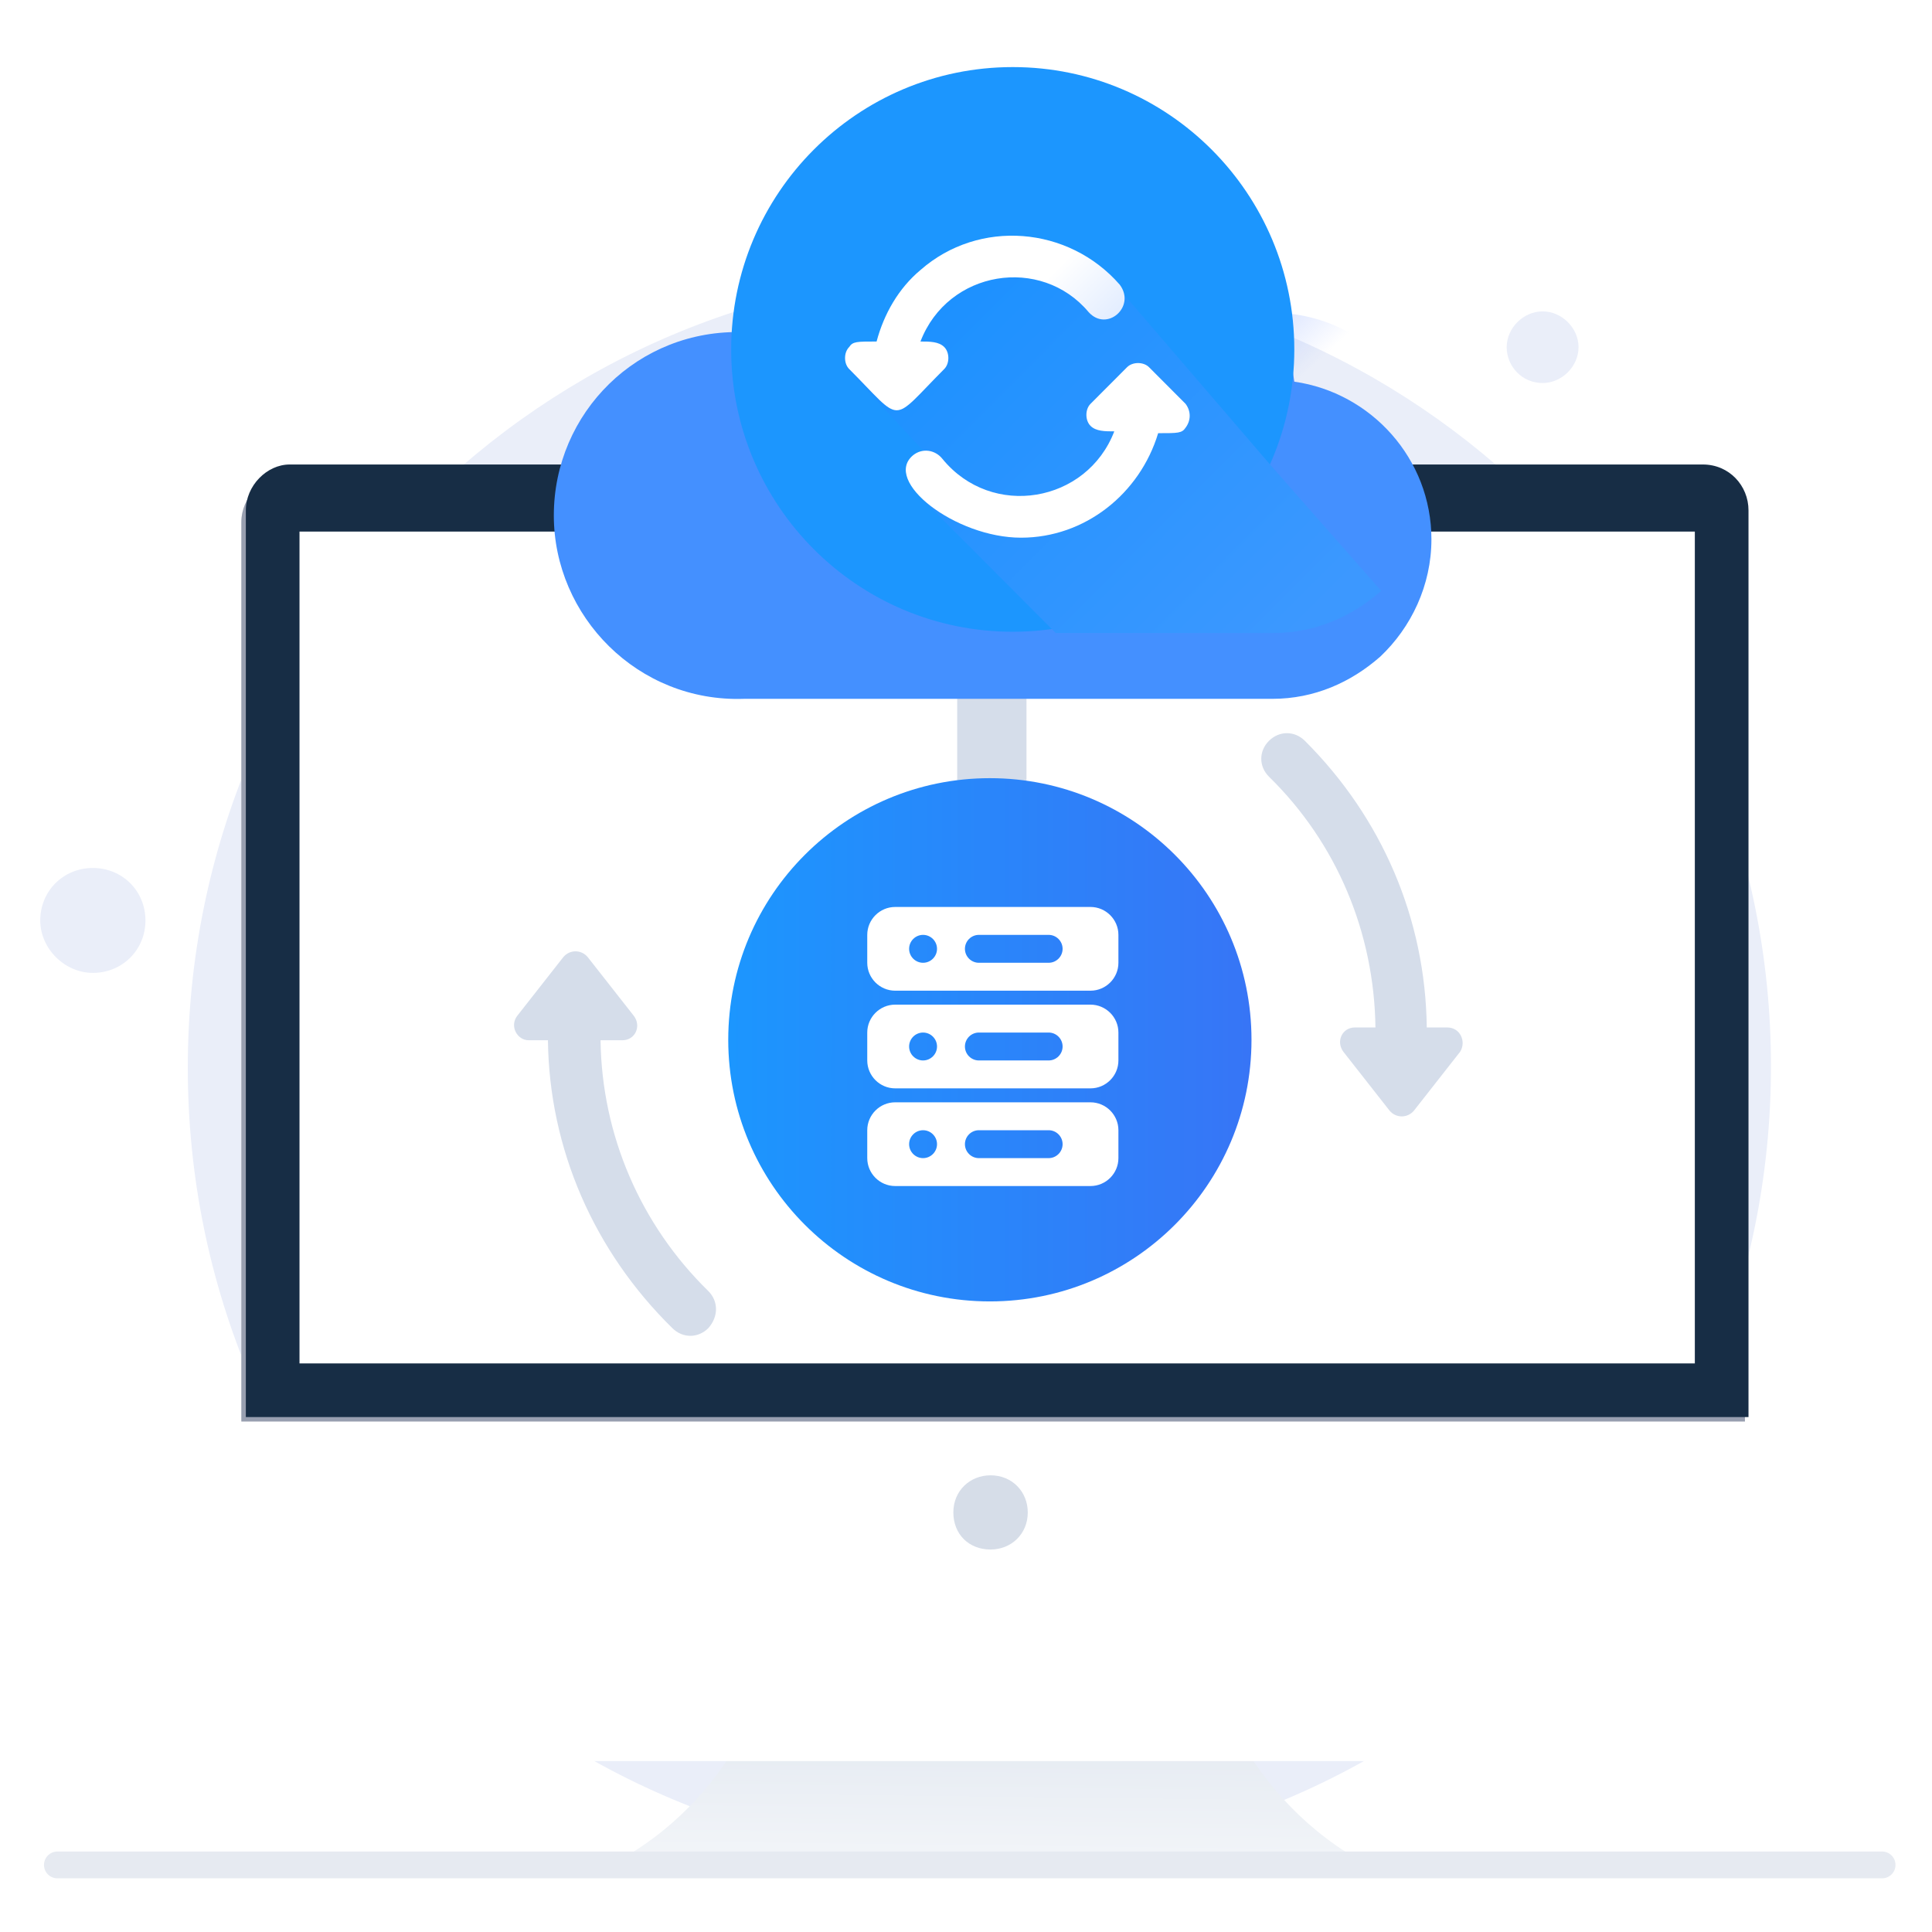 <svg width="144" height="144" viewBox="0 0 144 144" fill="none" xmlns="http://www.w3.org/2000/svg">
<g clip-path="url(#clip0_347_38879)">
<path d="M72.997 138.701C105.606 138.701 131.998 112.188 131.998 79.476C131.998 46.764 105.606 20.347 72.997 20.347C40.389 20.347 13.997 46.86 13.997 79.572C13.997 112.379 40.485 138.701 72.997 138.701Z" fill="#EAEEF9"/>
<path d="M101.179 138.572C92.191 138.858 81.385 138.572 73.735 138.476C66.18 138.762 55.279 138.858 46.291 138.572C55.184 133.517 58.339 124.076 58.722 117.876H88.557C89.226 123.98 92.382 133.422 101.179 138.572Z" fill="url(#paint0_linear_347_38879)"/>
<g filter="url(#filter0_d_347_38879)">
<path d="M130.058 38.91V116.827C130.058 118.83 128.528 120.261 126.807 120.261H21.237C19.42 120.261 17.986 118.735 17.986 116.827V38.91C17.986 37.098 19.516 35.477 21.237 35.477H126.616C128.624 35.477 130.058 37.098 130.058 38.91Z" fill="white"/>
</g>
<path d="M130.058 38.91V105.955H17.986V38.91C17.986 37.098 19.516 35.477 21.237 35.477H126.616C128.624 35.477 130.058 37.098 130.058 38.91Z" fill="#989FB0"/>
<path d="M130.323 38.039V105.621H18.323V38.039C18.323 36.199 19.891 34.621 21.59 34.621H126.925C128.885 34.621 130.323 36.199 130.323 38.039Z" fill="#172D45"/>
<path d="M126.192 39.621H22.323V101.621H126.323V39.621H126.192Z" fill="white"/>
<path d="M76.508 43.679H71.344V63.981H76.508V43.679Z" fill="#D5DDEA"/>
<path d="M73.831 115.492C75.361 115.492 76.604 114.348 76.604 112.727C76.604 111.201 75.456 109.961 73.831 109.961C72.3 109.961 71.057 111.105 71.057 112.727C71.057 114.348 72.205 115.492 73.831 115.492Z" fill="#D6DDE8"/>
<path d="M4.279 139H140.279" stroke="#E6EAF1" stroke-width="2" stroke-miterlimit="10" stroke-linecap="round" stroke-linejoin="round"/>
<path d="M6.921 72.514C9.12 72.514 10.841 70.797 10.841 68.604C10.841 66.41 9.12 64.694 6.921 64.694C4.721 64.694 3 66.41 3 68.604C3 70.702 4.817 72.514 6.921 72.514Z" fill="#EAEEF9"/>
<path d="M114.977 28.549C116.411 28.549 117.655 27.309 117.655 25.878C117.655 24.448 116.411 23.208 114.977 23.208C113.543 23.208 112.3 24.448 112.3 25.878C112.3 27.309 113.447 28.549 114.977 28.549Z" fill="#EAEEF9"/>
<path d="M73.779 97C84.548 97 93.279 88.27 93.279 77.5C93.279 66.73 84.548 58 73.779 58C63.009 58 54.279 66.73 54.279 77.5C54.279 88.27 63.009 97 73.779 97Z" fill="url(#paint1_linear_347_38879)"/>
<path d="M52.793 96.227C47.725 91.268 44.856 84.592 44.761 77.535H46.386C47.342 77.535 47.821 76.486 47.247 75.723L43.804 71.336C43.326 70.764 42.465 70.764 41.987 71.336L38.545 75.723C37.971 76.486 38.545 77.535 39.406 77.535H40.84C40.935 85.641 44.282 93.271 50.115 98.993C50.498 99.375 50.976 99.565 51.454 99.565C51.932 99.565 52.41 99.375 52.793 98.993C53.558 98.135 53.558 96.99 52.793 96.227Z" fill="#D5DDEA"/>
<path d="M107.873 76.581H106.343C106.248 68.475 102.996 60.941 97.259 55.218C96.494 54.456 95.346 54.456 94.581 55.218C93.816 55.981 93.816 57.126 94.581 57.889C99.649 62.848 102.423 69.524 102.518 76.581H100.988C100.032 76.581 99.554 77.63 100.128 78.393L103.57 82.78C104.048 83.353 104.909 83.353 105.387 82.78L108.829 78.393C109.308 77.63 108.829 76.581 107.873 76.581Z" fill="#D5DDEA"/>
<g filter="url(#filter1_d_347_38879)">
<path d="M106.69 35.199C106.69 38.615 105.191 41.758 102.874 43.944C100.694 45.857 97.969 47.087 94.834 47.087C94.834 47.087 94.153 47.087 78.618 47.087C78.073 47.087 77.528 47.087 76.846 47.087C75.892 47.087 74.938 47.087 73.984 47.087H55.451C47.547 47.361 41.279 40.938 41.279 33.422C41.279 25.77 47.547 19.484 55.451 19.758H55.587C56.405 17.298 57.495 15.112 58.858 13.335C58.858 13.335 58.858 13.335 58.858 13.199C61.311 9.919 64.445 7.596 67.988 6.366C68.125 6.366 68.397 6.23 68.534 6.23C73.303 4.59 78.618 4.726 83.251 6.503C89.928 8.963 95.379 14.702 96.469 23.447C102.193 24.267 106.69 29.186 106.69 35.199Z" fill="#4490FF"/>
</g>
<path d="M94.834 47.087C101.382 47.087 106.69 41.765 106.69 35.199C106.69 28.633 101.382 23.311 94.834 23.311C88.286 23.311 82.978 28.633 82.978 35.199C82.978 41.765 88.286 47.087 94.834 47.087Z" fill="url(#paint2_linear_347_38879)"/>
<path d="M75.484 47.087C87.074 47.087 96.47 37.666 96.47 26.044C96.47 14.422 87.074 5 75.484 5C63.894 5 54.498 14.422 54.498 26.044C54.498 37.666 63.894 47.087 75.484 47.087Z" fill="#1C96FE"/>
<path d="M102.945 44.039C100.765 45.952 98.04 47.182 94.905 47.182C94.905 47.182 94.224 47.182 78.689 47.182L78.552 47.045L68.741 37.207L68.877 33.654L63.017 27.368L69.422 23.132L76.1 19.032L83.731 21.902L94.769 34.747L102.945 44.039Z" fill="url(#paint3_linear_347_38879)"/>
<path d="M70.378 27.505C70.787 27.095 70.787 26.275 70.378 25.865C69.969 25.455 69.288 25.455 68.606 25.455C70.65 20.126 77.6 19.032 81.144 23.268C82.506 24.772 84.687 22.858 83.46 21.219C79.644 16.846 72.967 16.299 68.606 20.126C66.971 21.492 65.881 23.405 65.336 25.455C63.837 25.455 63.564 25.455 63.292 25.865C62.883 26.275 62.883 27.095 63.292 27.505C67.38 31.604 66.29 31.604 70.378 27.505Z" fill="url(#paint4_linear_347_38879)"/>
<path d="M88.366 30.101L85.641 27.368C85.232 26.958 84.415 26.958 84.006 27.368L81.28 30.101C80.871 30.511 80.871 31.331 81.28 31.741C81.689 32.151 82.37 32.151 83.052 32.151C81.008 37.48 73.921 38.71 70.242 34.2C69.697 33.517 68.743 33.38 68.062 33.927C65.745 35.84 71.196 40.076 76.102 40.076C80.871 40.076 84.96 36.797 86.322 32.287C87.821 32.287 88.094 32.287 88.366 31.877C88.775 31.331 88.775 30.648 88.366 30.101Z" fill="white"/>
<path d="M66.72 67.6H81.28C82.424 67.6 83.36 68.536 83.36 69.68V71.76C83.36 72.904 82.424 73.84 81.28 73.84H66.72C65.576 73.84 64.64 72.904 64.64 71.76V69.68C64.64 68.536 65.576 67.6 66.72 67.6ZM72.96 69.68C72.388 69.68 71.92 70.148 71.92 70.72C71.92 71.292 72.388 71.76 72.96 71.76H78.16C78.732 71.76 79.2 71.292 79.2 70.72C79.2 70.148 78.732 69.68 78.16 69.68H72.96ZM68.8 71.76C69.372 71.76 69.84 71.292 69.84 70.72C69.84 70.148 69.372 69.68 68.8 69.68C68.228 69.68 67.76 70.148 67.76 70.72C67.76 71.292 68.228 71.76 68.8 71.76Z" fill="white"/>
<path d="M66.72 74.88H81.28C82.424 74.88 83.36 75.816 83.36 76.96V79.04C83.36 80.184 82.424 81.12 81.28 81.12H66.72C65.576 81.12 64.64 80.184 64.64 79.04V76.96C64.64 75.816 65.576 74.88 66.72 74.88ZM72.96 76.96C72.388 76.96 71.92 77.428 71.92 78C71.92 78.572 72.388 79.04 72.96 79.04H78.16C78.732 79.04 79.2 78.572 79.2 78C79.2 77.428 78.732 76.96 78.16 76.96H72.96ZM68.8 79.04C69.372 79.04 69.84 78.572 69.84 78C69.84 77.428 69.372 76.96 68.8 76.96C68.228 76.96 67.76 77.428 67.76 78C67.76 78.572 68.228 79.04 68.8 79.04ZM66.72 82.16H81.28C82.424 82.16 83.36 83.096 83.36 84.24V86.32C83.36 87.464 82.424 88.4 81.28 88.4H66.72C65.576 88.4 64.64 87.464 64.64 86.32V84.24C64.64 83.096 65.576 82.16 66.72 82.16ZM72.96 84.24C72.388 84.24 71.92 84.708 71.92 85.28C71.92 85.852 72.388 86.32 72.96 86.32H78.16C78.732 86.32 79.2 85.852 79.2 85.28C79.2 84.708 78.732 84.24 78.16 84.24H72.96ZM68.8 86.32C69.372 86.32 69.84 85.852 69.84 85.28C69.84 84.708 69.372 84.24 68.8 84.24C68.228 84.24 67.76 84.708 67.76 85.28C67.76 85.852 68.228 86.32 68.8 86.32Z" fill="white"/>
</g>
<defs>
<filter id="filter0_d_347_38879" x="-4.014" y="24.477" width="156.073" height="128.784" filterUnits="userSpaceOnUse" color-interpolation-filters="sRGB">
<feFlood flood-opacity="0" result="BackgroundImageFix"/>
<feColorMatrix in="SourceAlpha" type="matrix" values="0 0 0 0 0 0 0 0 0 0 0 0 0 0 0 0 0 0 127 0" result="hardAlpha"/>
<feOffset dy="11"/>
<feGaussianBlur stdDeviation="11"/>
<feColorMatrix type="matrix" values="0 0 0 0 0.398 0 0 0 0 0.477 0 0 0 0 0.575 0 0 0 0.27 0"/>
<feBlend mode="normal" in2="BackgroundImageFix" result="effect1_dropShadow_347_38879"/>
<feBlend mode="normal" in="SourceGraphic" in2="effect1_dropShadow_347_38879" result="shape"/>
</filter>
<filter id="filter1_d_347_38879" x="33.279" y="2.081" width="81.411" height="58.015" filterUnits="userSpaceOnUse" color-interpolation-filters="sRGB">
<feFlood flood-opacity="0" result="BackgroundImageFix"/>
<feColorMatrix in="SourceAlpha" type="matrix" values="0 0 0 0 0 0 0 0 0 0 0 0 0 0 0 0 0 0 127 0" result="hardAlpha"/>
<feOffset dy="5"/>
<feGaussianBlur stdDeviation="4"/>
<feColorMatrix type="matrix" values="0 0 0 0 0.113 0 0 0 0 0.296 0 0 0 0 1 0 0 0 0.22 0"/>
<feBlend mode="normal" in2="BackgroundImageFix" result="effect1_dropShadow_347_38879"/>
<feBlend mode="normal" in="SourceGraphic" in2="effect1_dropShadow_347_38879" result="shape"/>
</filter>
<linearGradient id="paint0_linear_347_38879" x1="73.279" y1="148" x2="73.618" y2="119.557" gradientUnits="userSpaceOnUse">
<stop stop-color="white"/>
<stop offset="0.991" stop-color="#D8E0EB"/>
</linearGradient>
<linearGradient id="paint1_linear_347_38879" x1="54.261" y1="77.504" x2="93.286" y2="77.504" gradientUnits="userSpaceOnUse">
<stop stop-color="#1C96FE"/>
<stop offset="1" stop-color="#3775F6"/>
</linearGradient>
<linearGradient id="paint2_linear_347_38879" x1="81.79" y1="20.925" x2="92.33" y2="32.392" gradientUnits="userSpaceOnUse">
<stop stop-color="#83A6FF"/>
<stop offset="1" stop-color="#87A5FF" stop-opacity="0"/>
</linearGradient>
<linearGradient id="paint3_linear_347_38879" x1="70.068" y1="23.202" x2="95.35" y2="48.415" gradientUnits="userSpaceOnUse">
<stop stop-color="#1D91FF"/>
<stop offset="1" stop-color="#3C98FF"/>
</linearGradient>
<linearGradient id="paint4_linear_347_38879" x1="84.724" y1="35.691" x2="73.895" y2="24.892" gradientUnits="userSpaceOnUse">
<stop offset="0.011" stop-color="#B3CFFF"/>
<stop offset="1" stop-color="white"/>
</linearGradient>
<clipPath id="clip0_347_38879">
<rect width="144" height="144" fill="white"/>
</clipPath>
</defs>
</svg>
